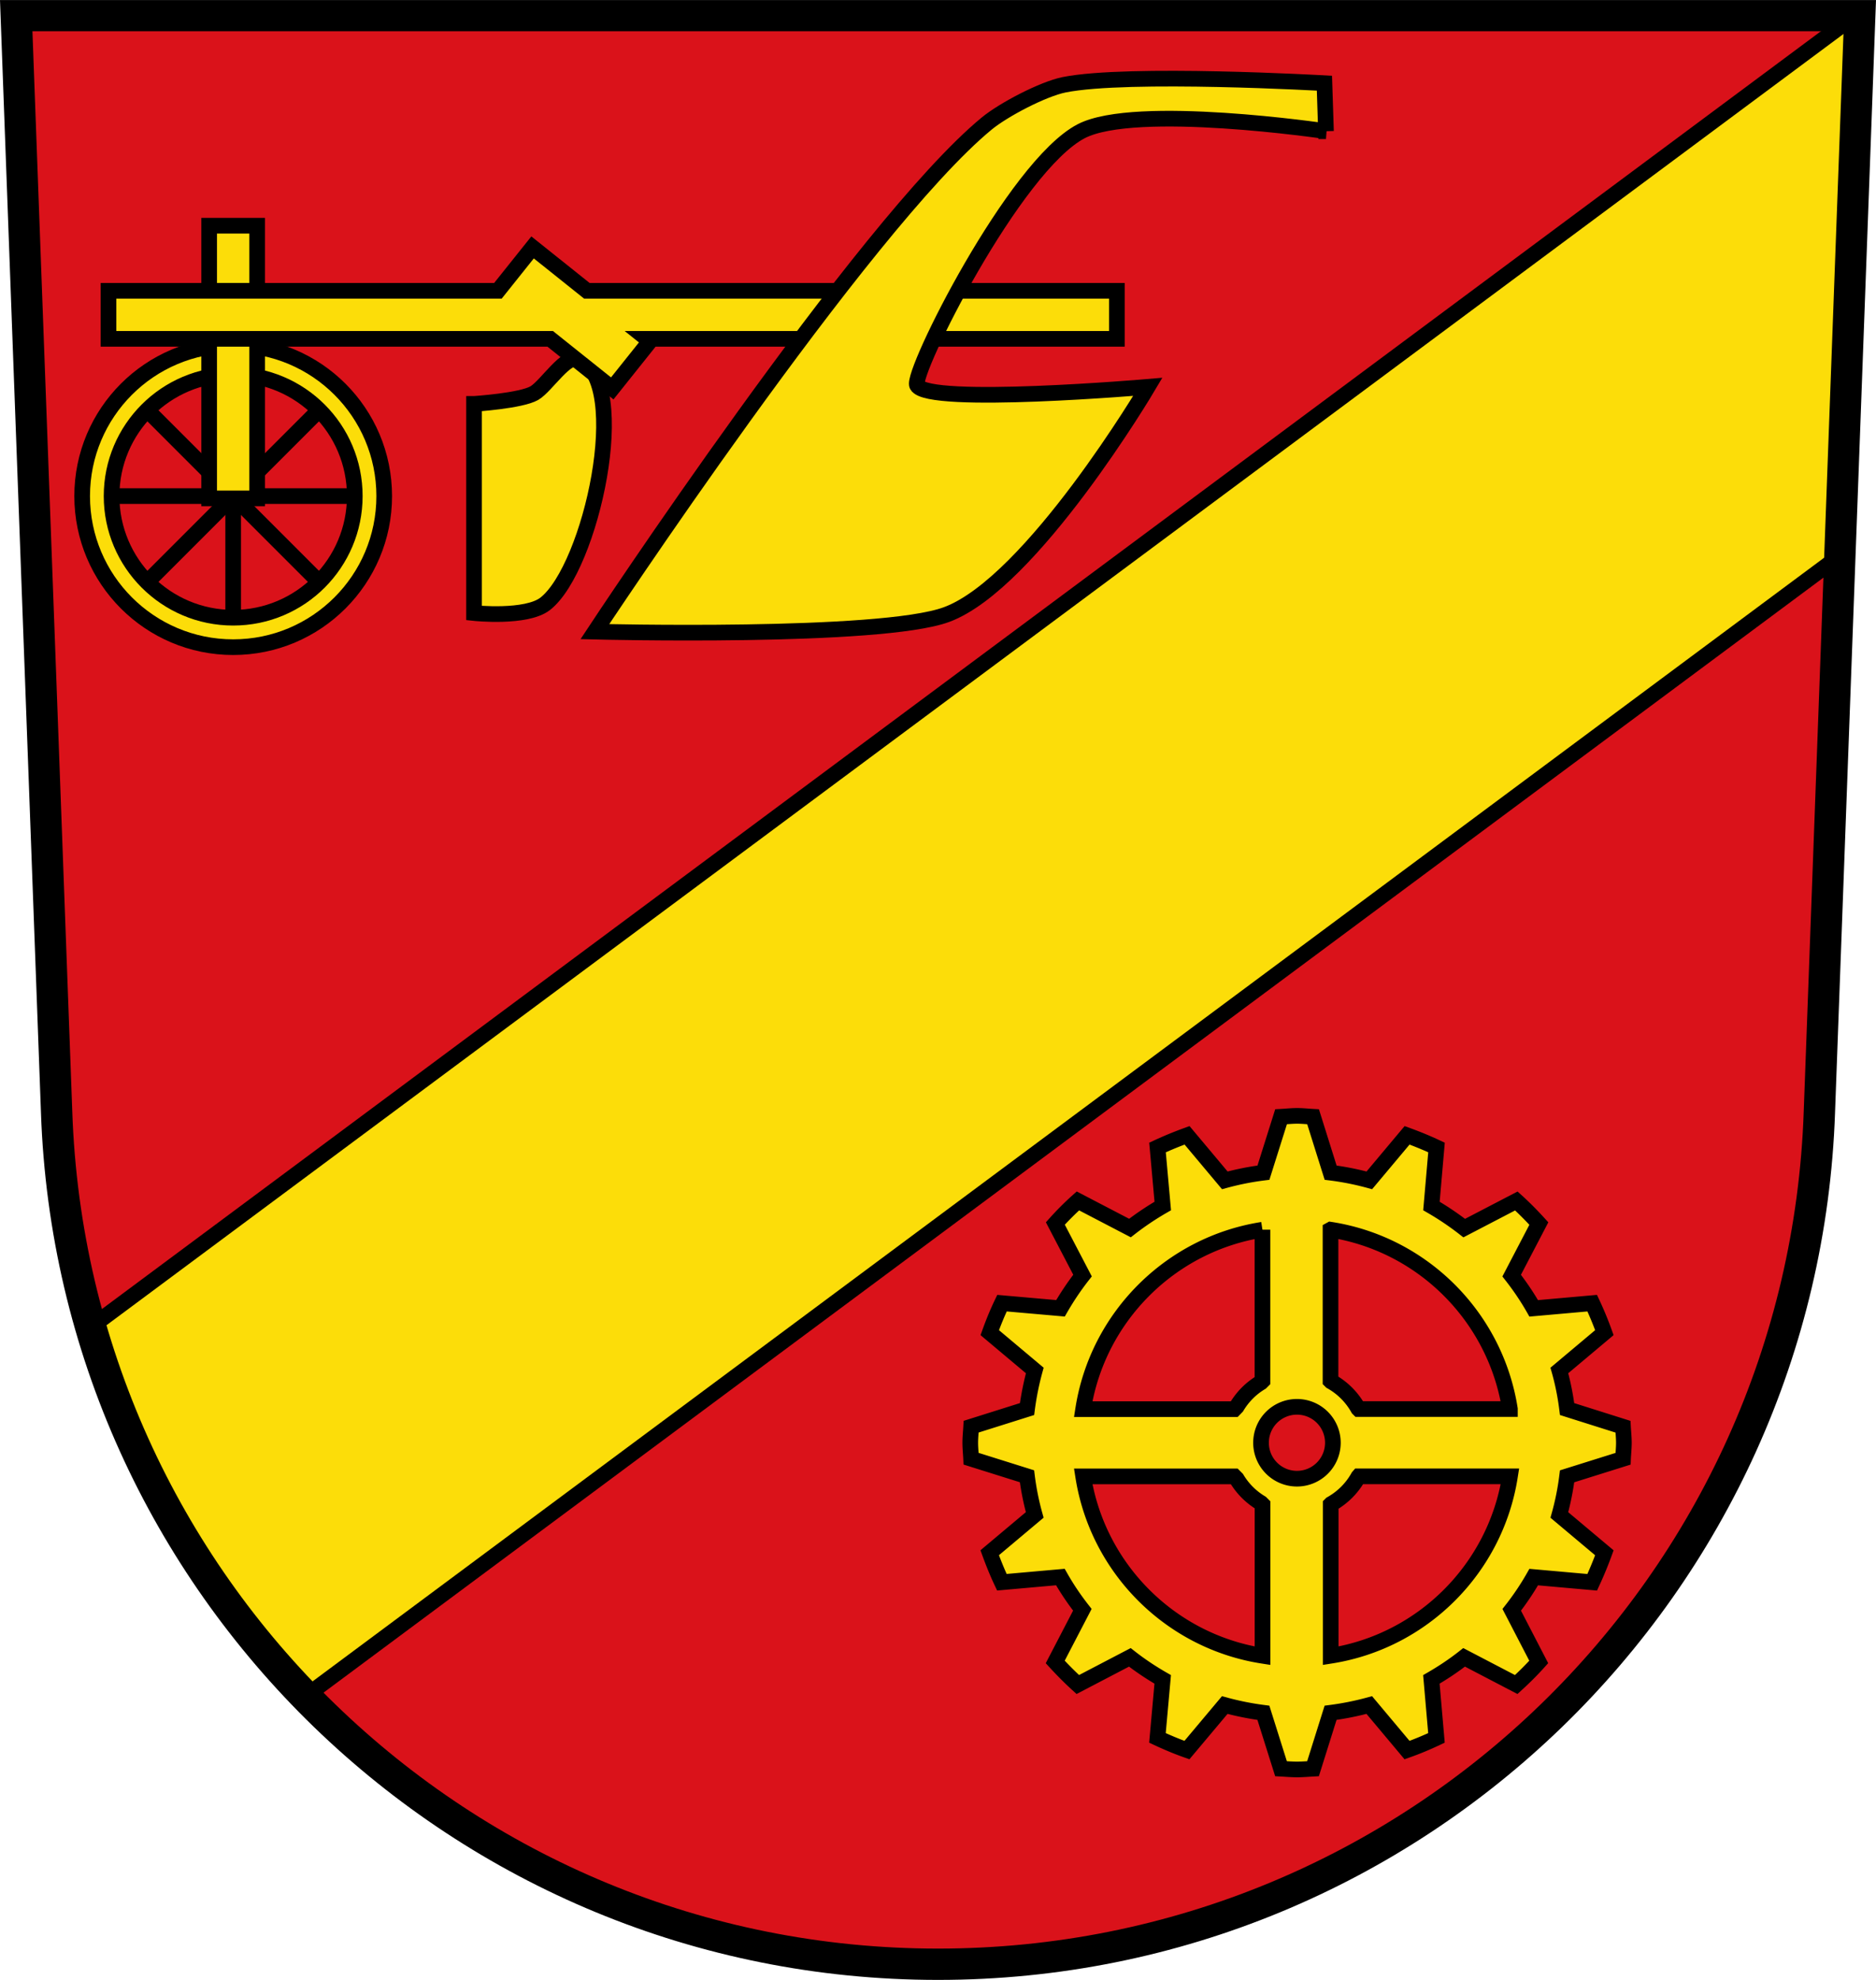 <?xml version="1.0" encoding="UTF-8" standalone="no"?>
<!-- Created with Inkscape (http://www.inkscape.org/) -->

<svg
   xml:space="preserve"
   id="svg11947"
   version="1.1"
   viewBox="0 0 31.75 33.5"
   width="120"
   height="126.615"
   sodipodi:docname="Tamm.svg"
   inkscape:version="1.2 (dc2aeda, 2022-05-15)"
   xmlns:inkscape="http://www.inkscape.org/namespaces/inkscape"
   xmlns:sodipodi="http://sodipodi.sourceforge.net/DTD/sodipodi-0.dtd"
   xmlns="http://www.w3.org/2000/svg"
   xmlns:svg="http://www.w3.org/2000/svg"><sodipodi:namedview
     id="namedview198"
     pagecolor="#ffffff"
     bordercolor="#000000"
     borderopacity="0.25"
     inkscape:showpageshadow="2"
     inkscape:pageopacity="0.0"
     inkscape:pagecheckerboard="0"
     inkscape:deskcolor="#d1d1d1"
     inkscape:document-units="px"
     showgrid="false"
     inkscape:zoom="1.9991732"
     inkscape:cx="26.51096"
     inkscape:cy="30.262511"
     inkscape:window-width="1390"
     inkscape:window-height="1205"
     inkscape:window-x="2240"
     inkscape:window-y="25"
     inkscape:window-maximized="0"
     inkscape:current-layer="layer1" /><defs
     id="defs11944"><linearGradient
       id="s_Salbe_Schwarz"
       inkscape:swatch="solid"><stop
         style="stop-color:#000000;stop-opacity:1;"
         offset="0"
         id="stop3747" /></linearGradient><linearGradient
       id="a_Argent_Silber"
       inkscape:swatch="solid"><stop
         style="stop-color:#ffffff;stop-opacity:1;"
         offset="0"
         id="stop3741" /></linearGradient><linearGradient
       id="A_Argent-dark_Silber-dunkel"
       inkscape:swatch="solid"><stop
         style="stop-color:#e7e7e7;stop-opacity:1;"
         offset="0"
         id="stop3735" /></linearGradient><linearGradient
       id="g_Gules_Rot"
       inkscape:swatch="solid"><stop
         style="stop-color:#da121a;stop-opacity:1;"
         offset="0"
         id="stop3729" /></linearGradient><linearGradient
       id="o_Or_Gold"
       inkscape:swatch="solid"><stop
         style="stop-color:#fcdd09;stop-opacity:1;"
         offset="0"
         id="stop3723" /></linearGradient><linearGradient
       id="b_Azure_Blau"
       inkscape:swatch="solid"><stop
         style="stop-color:#0f47af;stop-opacity:1;"
         offset="0"
         id="stop3717" /></linearGradient><linearGradient
       id="B_Bleu-celeste_Hellblau"
       inkscape:swatch="solid"><stop
         style="stop-color:#4d87ca;stop-opacity:1;"
         offset="0"
         id="stop3711" /></linearGradient><linearGradient
       id="B_Bleu-celeste-alt_Hellblau-alt"
       inkscape:swatch="solid"><stop
         style="stop-color:#89c5e3;stop-opacity:1;"
         offset="0"
         id="stop3705" /></linearGradient><linearGradient
       id="v_Vert_Gruen"
       inkscape:swatch="solid"><stop
         style="stop-color:#078930;stop-opacity:1;"
         offset="0"
         id="stop3699" /></linearGradient><linearGradient
       id="c_Carnation_Fleischfarbe"
       inkscape:swatch="solid"><stop
         style="stop-color:#f2a772;stop-opacity:1;"
         offset="0"
         id="stop3693" /></linearGradient><linearGradient
       id="p_Purpure_Purpur"
       inkscape:swatch="solid"><stop
         style="stop-color:#9116a1;stop-opacity:1;"
         offset="0"
         id="stop3687" /></linearGradient><linearGradient
       id="t_Tenne_Braun"
       inkscape:swatch="solid"><stop
         style="stop-color:#9d5333;stop-opacity:1;"
         offset="0"
         id="stop3681" /></linearGradient><linearGradient
       id="C_Cendre_Eisen"
       inkscape:swatch="solid"><stop
         style="stop-color:#999999;stop-opacity:1;"
         offset="0"
         id="stop3675" /></linearGradient><linearGradient
       id="Murray_Maulbeere"
       inkscape:swatch="solid"><stop
         style="stop-color:#630727;stop-opacity:1;"
         offset="0"
         id="stop3669" /></linearGradient><linearGradient
       id="Rose_Rosa"
       inkscape:swatch="solid"><stop
         style="stop-color:#e63d6a;stop-opacity:1;"
         offset="0"
         id="stop2937" /></linearGradient><linearGradient
       id="Orange_Orange"
       inkscape:swatch="solid"><stop
         style="stop-color:#ed5f00;stop-opacity:1;"
         offset="0"
         id="stop2931" /></linearGradient><linearGradient
       id="Buff_Leder"
       inkscape:swatch="solid"><stop
         style="stop-color:#ddc595;stop-opacity:1;"
         offset="0"
         id="stop2925" /></linearGradient><linearGradient
       id="Copper_Kupfer"
       inkscape:swatch="solid"><stop
         style="stop-color:#953d02;stop-opacity:1;"
         offset="0"
         id="stop1435" /></linearGradient></defs><g
     inkscape:groupmode="layer"
     id="layer1"
     inkscape:label="Wappen"
     transform="translate(-1.2809316e-5,-2.3)"><path
       style="color:#000000;fill:#da121a;stroke-width:0.529;-inkscape-stroke:none"
       d="M 31.475,2.565 30.792,21.109 c -0.27,8.014 -6.846,14.427 -14.917,14.427 -8.07,0 -14.647,-6.413 -14.917,-14.427 L 0.275,2.565 Z"
       id="path1853" /><path
       id="path138"
       d="m 21.952,21.181 c -0.092,0 -0.18,0.01 -0.271,0.015 l -0.298,0.946 c -0.224,0.028 -0.441,0.072 -0.654,0.13 L 20.09,21.51 c -0.17,0.062 -0.337,0.13 -0.5,0.206 l 0.089,0.99 c -0.194,0.112 -0.379,0.236 -0.555,0.373 l -0.881,-0.459 c -0.134,0.12 -0.262,0.248 -0.382,0.382 l 0.46,0.881 c -0.137,0.175 -0.261,0.36 -0.373,0.554 L 16.958,24.35 c -0.078,0.162 -0.146,0.329 -0.207,0.499 l 0.762,0.64 c -0.058,0.212 -0.102,0.429 -0.131,0.653 l -0.946,0.298 c -0.005,0.091 -0.015,0.18 -0.015,0.272 0,0.091 0.01,0.18 0.014,0.27 l 0.946,0.297 c 0.028,0.224 0.072,0.442 0.131,0.654 l -0.762,0.64 c 0.062,0.17 0.129,0.337 0.206,0.499 l 0.99,-0.088 c 0.11,0.194 0.235,0.379 0.372,0.554 l -0.459,0.883 c 0.122,0.133 0.249,0.261 0.382,0.382 l 0.881,-0.46 c 0.176,0.138 0.361,0.261 0.556,0.373 l -0.089,0.99 c 0.163,0.076 0.329,0.146 0.499,0.206 l 0.64,-0.762 c 0.212,0.058 0.429,0.102 0.654,0.131 l 0.298,0.946 c 0.091,0.005 0.179,0.013 0.271,0.013 0.091,0 0.18,-0.008 0.271,-0.013 l 0.297,-0.946 c 0.224,-0.029 0.442,-0.073 0.655,-0.131 l 0.639,0.762 c 0.17,-0.06 0.337,-0.13 0.498,-0.206 l -0.086,-0.99 c 0.194,-0.112 0.379,-0.235 0.554,-0.373 l 0.882,0.46 c 0.134,-0.122 0.262,-0.249 0.381,-0.382 L 25.585,29.539 c 0.137,-0.175 0.261,-0.359 0.372,-0.554 l 0.99,0.088 c 0.075,-0.162 0.144,-0.329 0.206,-0.499 l -0.762,-0.64 c 0.059,-0.212 0.103,-0.429 0.131,-0.654 l 0.947,-0.297 c 0.004,-0.091 0.014,-0.18 0.014,-0.27 0,-0.092 -0.01,-0.181 -0.015,-0.272 L 26.522,26.142 c -0.028,-0.224 -0.071,-0.441 -0.131,-0.653 l 0.762,-0.64 c -0.061,-0.17 -0.13,-0.337 -0.206,-0.499 l -0.99,0.088 C 25.846,24.243 25.721,24.059 25.584,23.884 l 0.46,-0.881 c -0.122,-0.134 -0.248,-0.262 -0.381,-0.382 l -0.882,0.459 C 24.604,22.942 24.42,22.818 24.226,22.706 l 0.086,-0.99 C 24.151,21.64 23.984,21.572 23.814,21.51 l -0.639,0.762 c -0.213,-0.058 -0.43,-0.102 -0.655,-0.13 l -0.297,-0.946 c -0.091,-0.005 -0.18,-0.015 -0.271,-0.015 z m -0.586,1.926 v 2.559 l -0.025,0.025 C 21.172,25.792 21.032,25.933 20.93,26.103 l -0.039,0.04 h -2.557 -0.002 c 0.244,-1.558 1.476,-2.791 3.034,-3.035 z m 1.153,0 c 1.558,0.243 2.79,1.475 3.035,3.034 v 5.29e-4 h -2.559 l -0.008,-0.008 c -0.108,-0.193 -0.266,-0.351 -0.459,-0.459 l -0.01,-0.01 v -2.557 z m -0.569,2.997 a 0.608,0.608 0 0 1 0.608,0.608 0.608,0.608 0 0 1 -0.608,0.608 0.608,0.608 0 0 1 -0.608,-0.608 0.608,0.608 0 0 1 0.608,-0.608 z m 1.046,1.176 h 2.557 0.002 c -0.244,1.558 -1.476,2.791 -3.034,3.036 v -2.56 l 0.008,-0.008 c 0.193,-0.108 0.352,-0.266 0.46,-0.46 z m -4.664,0.001 h 2.559 l 0.039,0.039 c 0.101,0.169 0.242,0.31 0.412,0.412 l 0.025,0.025 v 2.557 0.002 c -1.558,-0.244 -2.79,-1.476 -3.035,-3.035 z"
       style="fill:#fcdd09;stroke:#000000;stroke-width:0.265" /><g
       id="g176"
       style="fill:#fcdd09;stroke:#000000"
       transform="matrix(0.265,0,0,0.265,-2.761,0.669)">
		<g
   id="g164"
   style="fill:#fcdd09;stroke:#000000">
			<line
   fill="none"
   stroke="#000000"
   stroke-miterlimit="10"
   x1="16.655"
   y1="37.83"
   x2="33.967"
   y2="37.83"
   id="line156"
   style="fill:#fcdd09;stroke:#000000" />
			<line
   fill="none"
   stroke="#000000"
   stroke-miterlimit="10"
   x1="19.19"
   y1="43.951"
   x2="31.432"
   y2="31.709"
   id="line158"
   style="fill:#fcdd09;stroke:#000000" />
			<line
   fill="none"
   stroke="#000000"
   stroke-miterlimit="10"
   x1="19.19"
   y1="31.709"
   x2="31.432"
   y2="43.951"
   id="line160"
   style="fill:#fcdd09;stroke:#000000" />
			<line
   fill="none"
   stroke="#000000"
   stroke-miterlimit="10"
   x1="25.311"
   y1="46.486"
   x2="25.311"
   y2="29.174"
   id="line162"
   style="fill:#fcdd09;stroke:#000000" />
		</g>
		<path
   fill="#ffed00"
   stroke="#000000"
   stroke-miterlimit="10"
   d="m 25.311,28.185 c -5.326,0 -9.645,4.315 -9.645,9.646 0,5.326 4.318,9.646 9.645,9.646 5.327,0 9.646,-4.319 9.646,-9.646 -10e-4,-5.331 -4.319,-9.646 -9.646,-9.646 z m 0,17.411 c -4.287,0 -7.766,-3.478 -7.766,-7.766 0,-4.291 3.479,-7.766 7.766,-7.766 4.288,0 7.766,3.475 7.766,7.766 -10e-4,4.288 -3.478,7.766 -7.766,7.766 z"
   id="path166"
   style="fill:#fcdd09;stroke:#000000" />
		<rect
   x="23.777"
   y="20.567"
   fill="#ffed00"
   stroke="#000000"
   stroke-miterlimit="10"
   width="3.067"
   height="17.411"
   id="rect168"
   style="fill:#fcdd09;stroke:#000000" />
		<path
   fill="#ffed00"
   stroke="#000000"
   stroke-miterlimit="10"
   d="m 40.694,31.944 v 13.354 c 0,0 3.342,0.355 4.55,-0.594 2.925,-2.297 5.527,-14.143 2.177,-15.63 -0.822,-0.365 -2.093,1.716 -2.869,2.177 -0.844,0.498 -3.858,0.693 -3.858,0.693 z"
   id="path170"
   style="fill:#fcdd09;stroke:#000000" />
		<polygon
   fill="#ffed00"
   stroke="#000000"
   stroke-miterlimit="10"
   points="17.348,24.723 17.348,27.789 45.557,27.789 49.52,30.955 51.928,27.94 51.739,27.789 81.748,27.789 81.748,24.723 47.9,24.723 44.432,21.952 42.218,24.723 "
   id="polygon172"
   style="fill:#fcdd09;stroke:#000000" />
		<path
   fill="#ffed00"
   stroke="#000000"
   stroke-miterlimit="10"
   d="m 95.103,14.533 -0.099,-3.066 c 0,0 -12.545,-0.718 -16.619,0.099 -1.357,0.272 -3.88,1.595 -4.946,2.473 -7.912,6.51 -25.029,32.447 -25.029,32.447 0,0 18.229,0.467 22.456,-1.089 5.44,-2.006 12.86,-14.542 12.86,-14.542 0,0 -14.035,1.206 -14.74,-0.099 -0.405,-0.748 6.201,-14.001 10.486,-16.224 3.469,-1.802 15.631,10e-4 15.631,10e-4 z"
   id="path174"
   style="fill:#fcdd09;stroke:#000000" />
	</g><path
       id="path1843"
       style="color:#000000;fill:#fcdd09;stroke-width:0.265;stroke-linecap:round;stroke-miterlimit:44"
       d="M 31.394 2.565 L 1.536 24.755 C 2.225 27.137 3.49 29.273 5.17 31.004 L 31.139 11.703 L 31.476 2.565 L 31.394 2.565 z " /><path
       id="path1840"
       style="color:#000000;fill:#000000;stroke-linecap:round;stroke-miterlimit:44"
       d="M 31.172 2.565 L 1.498 24.618 C 1.524 24.709 1.55 24.8 1.577 24.891 L 31.471 2.673 L 31.476 2.565 L 31.172 2.565 z M 31.145 11.534 L 5.077 30.908 C 5.138 30.972 5.2 31.036 5.262 31.099 L 31.132 11.872 L 31.145 11.534 z " /><path
       style="color:#000000;fill:#000000"
       d="M 0,2.301 0.693,21.119 C 0.969,29.272 7.665,35.801 15.875,35.801 c 8.21,0 14.906,-6.529 15.182,-14.682 v -0.002 L 31.75,2.301 H 31.475 Z M 0.549,2.828 H 31.201 L 30.527,21.1 C 30.262,28.974 23.805,35.271 15.875,35.271 c -7.93,0 -14.387,-6.298 -14.652,-14.172 z"
       id="path1855" /></g></svg>
